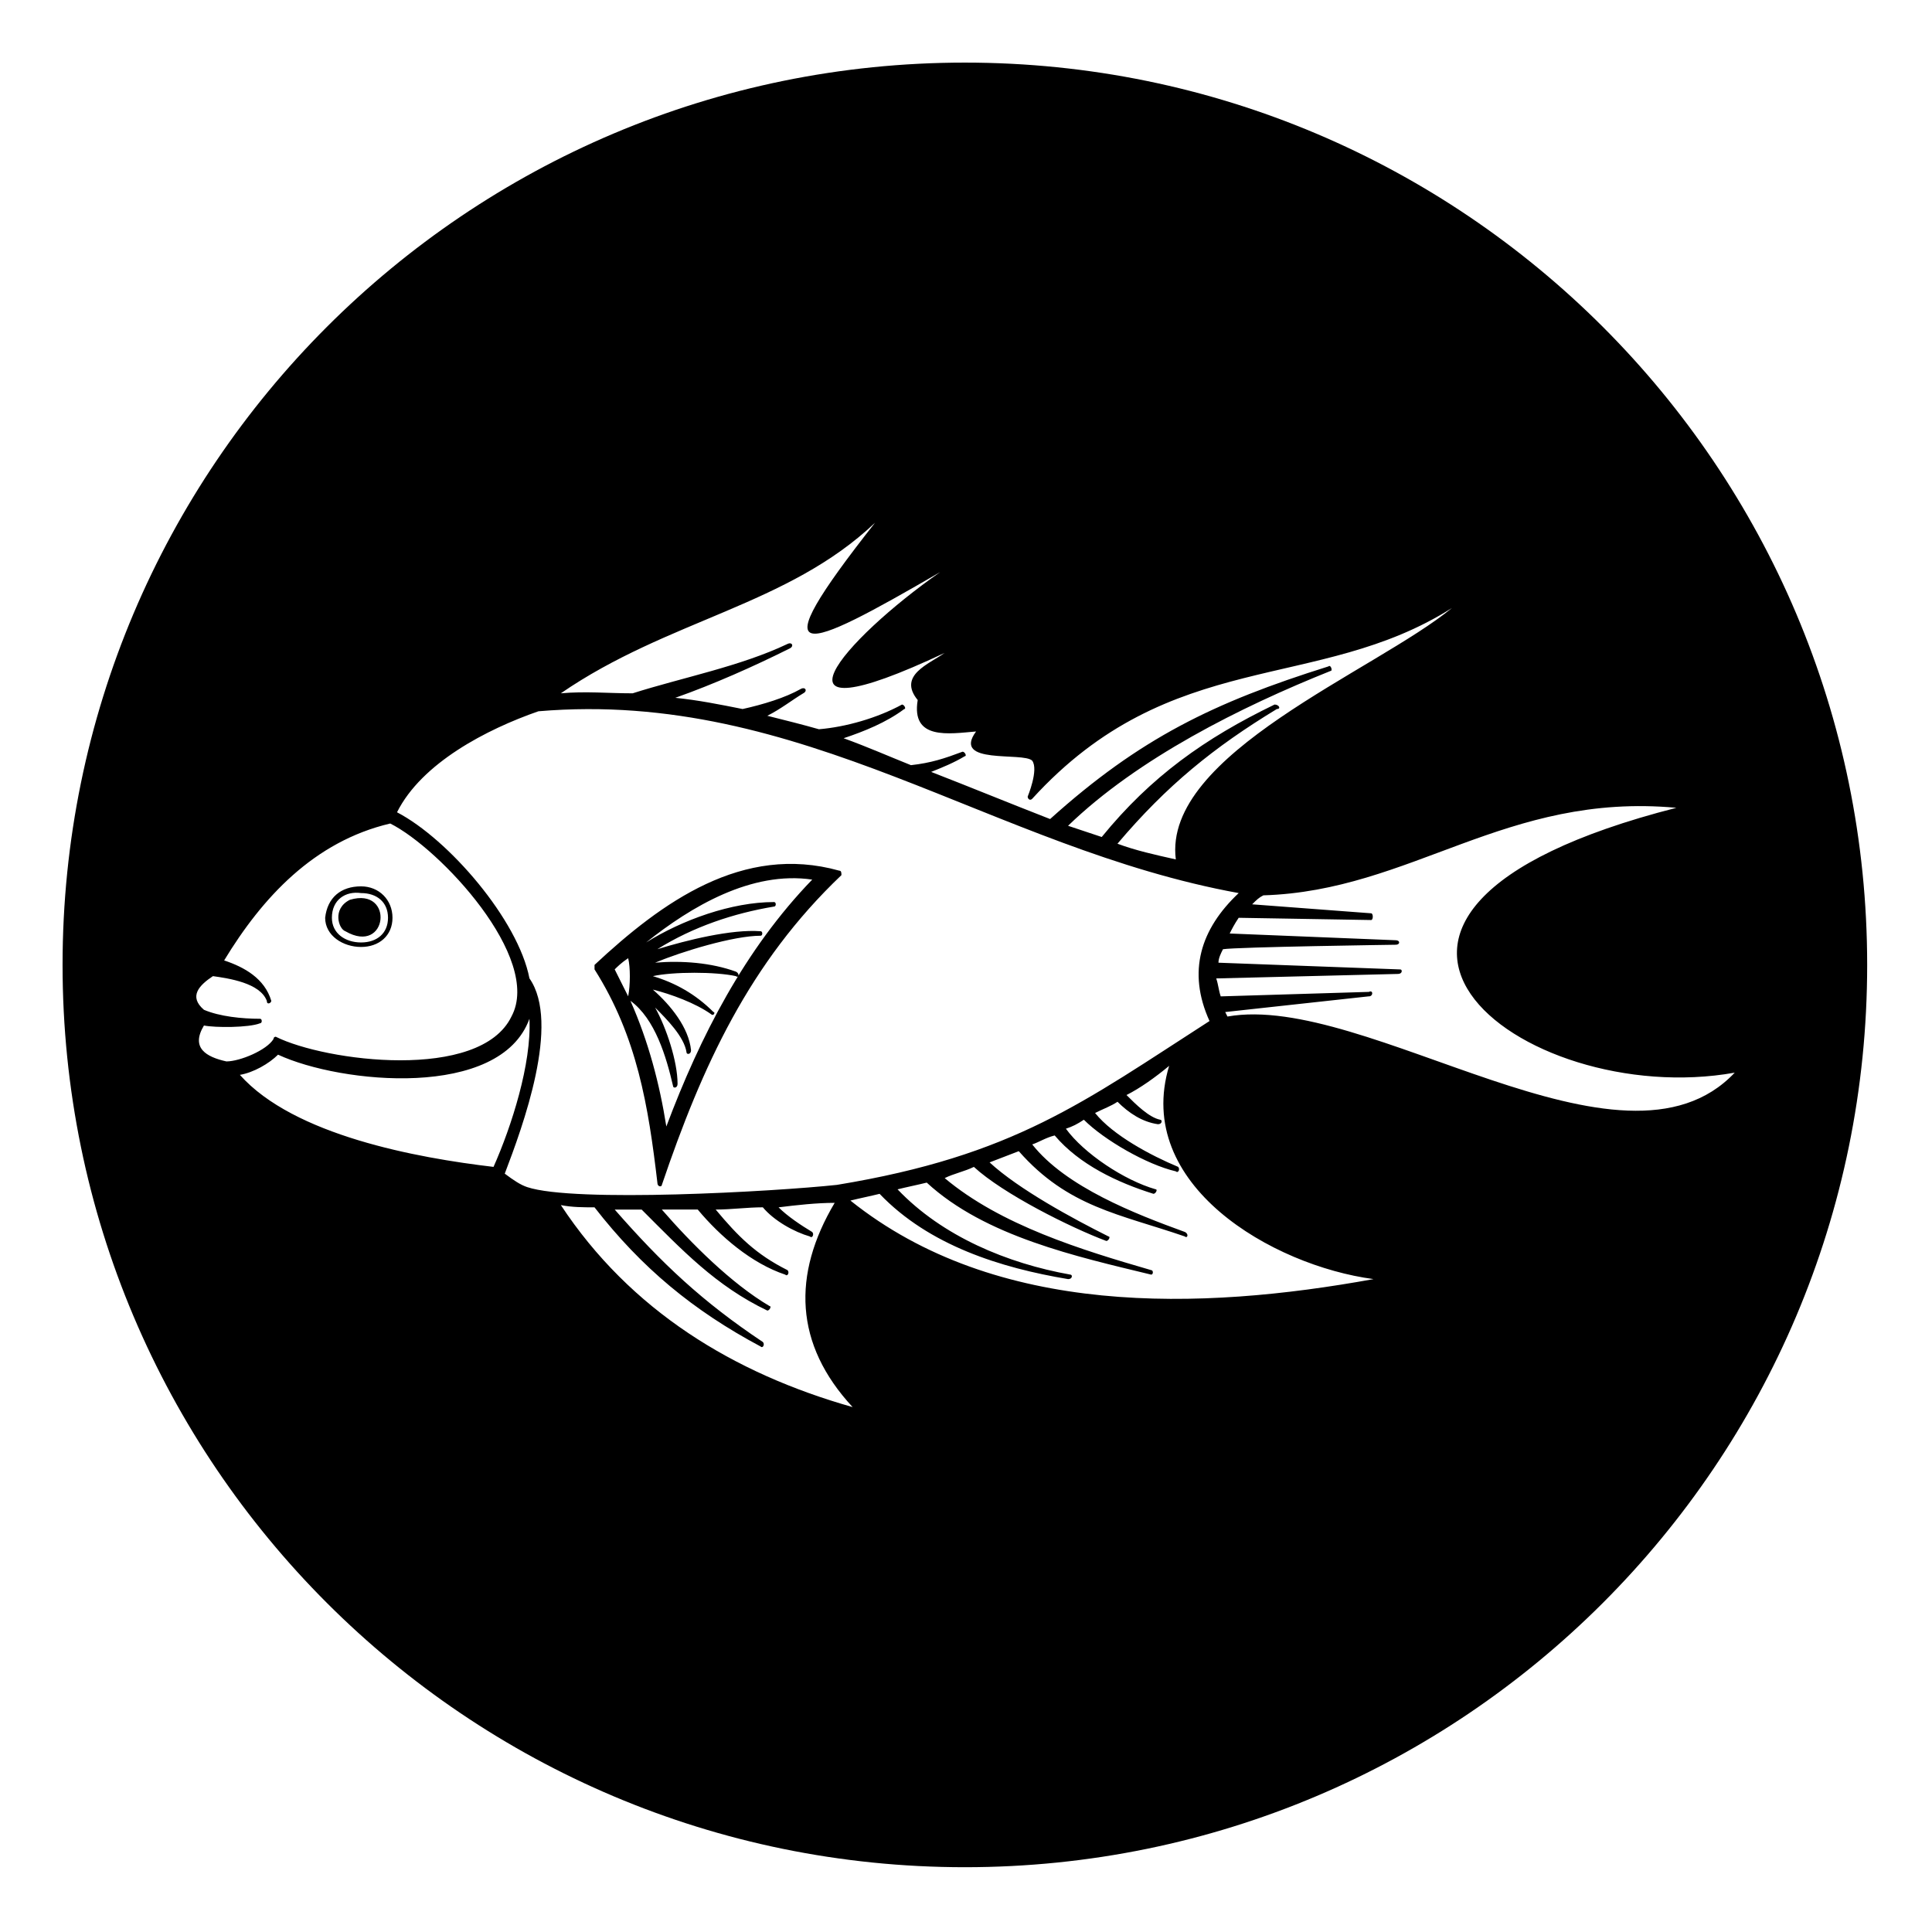<?xml version="1.0" encoding="UTF-8"?>
<!-- Uploaded to: SVG Repo, www.svgrepo.com, Generator: SVG Repo Mixer Tools -->
<svg fill="#000000" width="800px" height="800px" version="1.1" viewBox="144 144 512 512" xmlns="http://www.w3.org/2000/svg">
 <path d="m399.7 160.59c132.05 0 239.12 107.07 239.12 239.12s-107.07 239.12-239.12 239.12-239.12-107.07-239.12-239.12 107.07-239.12 239.12-239.12zm-124.91 292.65c4.758-10.707 10.113-27.363 9.516-39.258-7.734 21.414-49.965 17.25-66.621 9.516-2.379 2.379-6.543 4.758-10.113 5.352 14.277 16.059 46.992 22.008 67.215 24.387zm233.17 29.742c-45.801 8.328-99.93 10.113-138.59-20.82 2.379-0.594 5.352-1.191 7.734-1.785 13.086 13.68 32.121 19.629 49.965 22.602 1.191 0 1.191-1.191 0.594-1.191-16.656-2.973-33.906-10.113-45.801-22.602 2.379-0.594 5.352-1.191 7.734-1.785 15.465 14.277 39.852 19.629 59.48 24.387 0.594 0 0.594-1.191 0-1.191-18.438-5.352-39.852-11.895-54.723-24.387 2.379-1.191 5.352-1.785 7.734-2.973 7.734 7.137 25.578 16.059 35.094 19.629 0.594 0 1.191-1.191 0.594-1.191-9.516-4.758-23.793-12.492-31.523-19.629l7.734-2.973c13.086 14.871 26.766 16.656 44.016 22.602 0.594 0.594 1.191-0.594 0-1.191-13.086-4.758-31.523-11.895-40.449-23.199 1.785-0.594 3.57-1.785 5.949-2.379 6.543 7.734 16.656 12.492 26.172 15.465 0.594 0 1.191-1.191 0.594-1.191-8.328-2.379-19.035-9.516-23.793-16.059 1.785-0.594 2.973-1.191 4.758-2.379 5.352 5.352 16.656 11.895 24.387 13.68 0.594 0.594 1.191-0.594 0.594-1.191-7.137-2.973-17.25-8.328-22.008-14.277 2.379-1.191 4.164-1.785 5.949-2.973 2.973 2.973 6.543 5.352 10.707 5.949 1.191 0 1.191-1.191 0.594-1.191-2.973-0.594-6.543-4.164-8.922-6.543 3.57-1.785 7.734-4.758 11.301-7.734-9.516 31.523 27.363 52.938 54.129 56.508zm-158.82-98.738c0.594 0 0.594-1.191 0-1.191-11.301 0-24.387 4.758-33.906 10.707 11.895-9.516 27.957-19.035 44.016-16.656-17.844 18.438-29.742 41.637-38.664 65.43-1.785-11.301-4.758-22.602-9.516-33.309 6.543 4.758 9.516 14.871 11.301 22.602 0 0.594 1.191 0.594 1.191-0.594 0-5.949-2.973-14.871-5.949-20.223 2.973 2.973 7.734 7.734 8.328 11.895 0 0.594 1.191 0.594 1.191-0.594-0.594-5.949-5.352-11.895-10.113-16.059 4.758 1.191 11.301 3.57 15.465 6.543 0.594 0.594 1.191-0.594 0.594-0.594-4.758-4.758-10.113-7.734-16.059-9.516 5.352-1.191 16.656-1.191 22.008 0 0.594 0.594 1.191-0.594 0-1.191-6.543-2.379-14.277-2.973-21.414-2.379 7.137-2.973 20.82-7.137 27.957-7.137 0.594 0 0.594-1.191 0-1.191-7.734-0.594-19.629 2.379-27.363 4.758 9.516-5.949 20.223-9.516 30.93-11.301zm-109.45-3.57c-4.164-0.594-7.734 1.785-7.734 6.543 0 4.164 3.57 6.543 7.734 6.543 4.164 0 7.137-2.379 7.137-6.543 0-4.164-2.973-6.543-7.137-6.543zm-4.164 10.113c-1.785-0.594-3.57-5.949 1.191-8.328 11.895-3.57 10.113 14.871-1.191 8.328zm74.945 7.137c-1.785 1.191-2.973 2.379-3.57 2.973 1.191 2.379 2.379 4.758 3.57 7.137 0.594-2.973 0.594-7.734 0-10.113zm-63.051-35.688c-20.223 4.758-33.906 19.629-44.016 36.285 5.352 1.785 10.707 4.758 12.492 10.707 0 0.594-1.191 1.191-1.191 0-1.785-4.758-10.113-5.949-14.277-6.543-3.57 2.379-6.543 5.352-2.379 8.922 4.164 1.785 10.113 2.379 14.871 2.379 0.594 0 0.594 1.191 0 1.191-2.973 1.191-11.895 1.191-14.871 0.594-3.57 5.949 0.594 8.328 5.949 9.516 3.57 0 10.707-2.973 12.492-5.949 0-0.594 0.594-0.594 0.594-0.594 13.086 6.543 54.129 11.895 62.457-5.352 8.328-15.465-19.035-44.609-32.121-51.152zm-7.734 16.656c4.758 0 8.328 3.57 8.328 8.328 0 4.758-3.57 7.734-8.328 7.734-4.758 0-9.516-2.973-9.516-7.734 0.594-5.352 4.164-8.328 9.516-8.328zm196.29-13.086c13.086-16.059 27.363-26.172 45.801-35.094 1.191 0 1.785 1.191 0.594 1.191-16.656 10.113-29.145 20.223-42.23 35.688 4.758 1.785 10.113 2.973 15.465 4.164-3.57-27.957 52.938-49.965 73.164-66.621-35.688 22.602-74.352 10.113-111.23 50.559-0.594 0.594-1.191 0-1.191-0.594 0 0 2.973-7.137 1.191-9.516-2.379-2.379-21.414 1.191-14.871-7.734-7.137 0.594-17.25 2.379-15.465-8.328-5.352-6.543 2.973-9.516 7.137-12.492-50.559 23.793-26.766-3.57-1.191-21.414-36.879 21.414-48.18 26.172-17.25-13.086-23.199 22.008-54.723 25.578-83.273 45.207 6.543-0.594 12.492 0 19.035 0 13.086-4.164 28.551-7.137 41.043-13.086 1.191-0.594 1.785 0.594 0.594 1.191-9.516 4.758-20.223 9.516-30.336 13.086 5.949 0.594 11.895 1.785 17.844 2.973 5.352-1.191 11.301-2.973 15.465-5.352 1.191-0.594 1.785 0.594 0.594 1.191-2.973 1.785-5.949 4.164-9.516 5.949 4.758 1.191 9.516 2.379 13.68 3.57 7.137-0.594 15.465-2.973 22.008-6.543 0.594 0 1.191 1.191 0.594 1.191-4.758 3.57-10.707 5.949-16.059 7.734 6.543 2.379 11.895 4.758 17.844 7.137 5.352-0.594 8.922-1.785 13.68-3.57 0.594 0 1.191 1.191 0.594 1.191-2.973 1.785-5.949 2.973-8.922 4.164 10.707 4.164 20.82 8.328 31.523 12.492 23.793-21.414 43.422-30.93 73.758-40.449 0.594-0.594 1.191 1.191 0.594 1.191-23.793 9.516-51.152 23.199-69.594 41.043l8.922 2.973zm-85.652 98.145c2.379 2.379 5.949 4.758 8.922 6.543 0.594 0.594 0 1.785-0.594 1.191-4.164-1.191-9.516-4.164-12.492-7.734-4.164 0-8.328 0.594-12.492 0.594 5.949 7.137 10.707 11.895 19.035 16.059 0.594 0.594 0 1.785-0.594 1.191-8.922-2.973-17.25-10.113-23.199-17.25h-9.516c7.734 8.922 18.438 19.629 28.551 25.578 0.594 0 0 1.191-0.594 1.191-13.68-6.543-22.602-16.059-33.309-26.766h-7.137c12.492 14.277 23.199 24.387 39.258 35.094 0.594 0.594 0 1.785-0.594 1.191-17.844-9.516-31.523-20.82-44.016-36.879-2.973 0-5.949 0-8.922-0.594 18.438 27.957 45.801 44.609 77.324 53.535-15.465-16.656-16.059-35.094-4.758-54.129-4.758 0-10.113 0.594-14.871 1.191zm156.44-55.914-38.066 4.164 0.594 1.191c36.879-6.543 104.69 46.395 134.43 14.871-56.508 10.113-124.91-42.23-15.465-70.188-45.207-4.164-70.188 22.008-109.45 23.199-1.191 0.594-1.785 1.191-2.973 2.379l31.523 2.379c0.594 0 0.594 1.785 0 1.785l-35.094-0.594c-1.191 1.785-1.785 2.973-2.379 4.164 14.277 0.594 29.145 1.191 44.016 1.785 1.191 0 1.191 1.191 0 1.191 0 0-42.23 0.594-45.801 1.191-0.594 1.191-1.191 2.379-1.191 3.57l48.18 1.785c0.594 0 0.594 1.191-0.594 1.191l-48.18 1.191c0.594 1.785 0.594 2.973 1.191 4.758l39.258-1.191c1.191-0.594 1.191 1.191 0 1.191zm-42.23 6.543c-5.949-13.086-2.379-24.387 7.734-33.906-65.43-11.895-115.39-54.129-185.58-48.18-13.68 4.758-30.93 13.68-37.473 26.766 13.68 7.137 32.121 28.551 35.094 44.016 8.328 11.895-1.785 39.258-6.543 51.75 2.379 1.785 4.164 2.973 5.949 3.57 12.492 4.164 65.43 1.191 82.086-0.594 46.992-7.734 65.43-22.008 98.738-43.422zm-146.32 42.828c-2.379-20.223-5.352-38.664-16.656-56.508v-1.191c17.844-16.656 39.258-32.121 64.836-24.98 0.594 0 0.594 0.594 0.594 1.191-24.387 23.199-36.879 50.559-47.586 82.086 0 0.594-1.191 0.594-1.191-0.594z" fill-rule="evenodd"/>
</svg>
